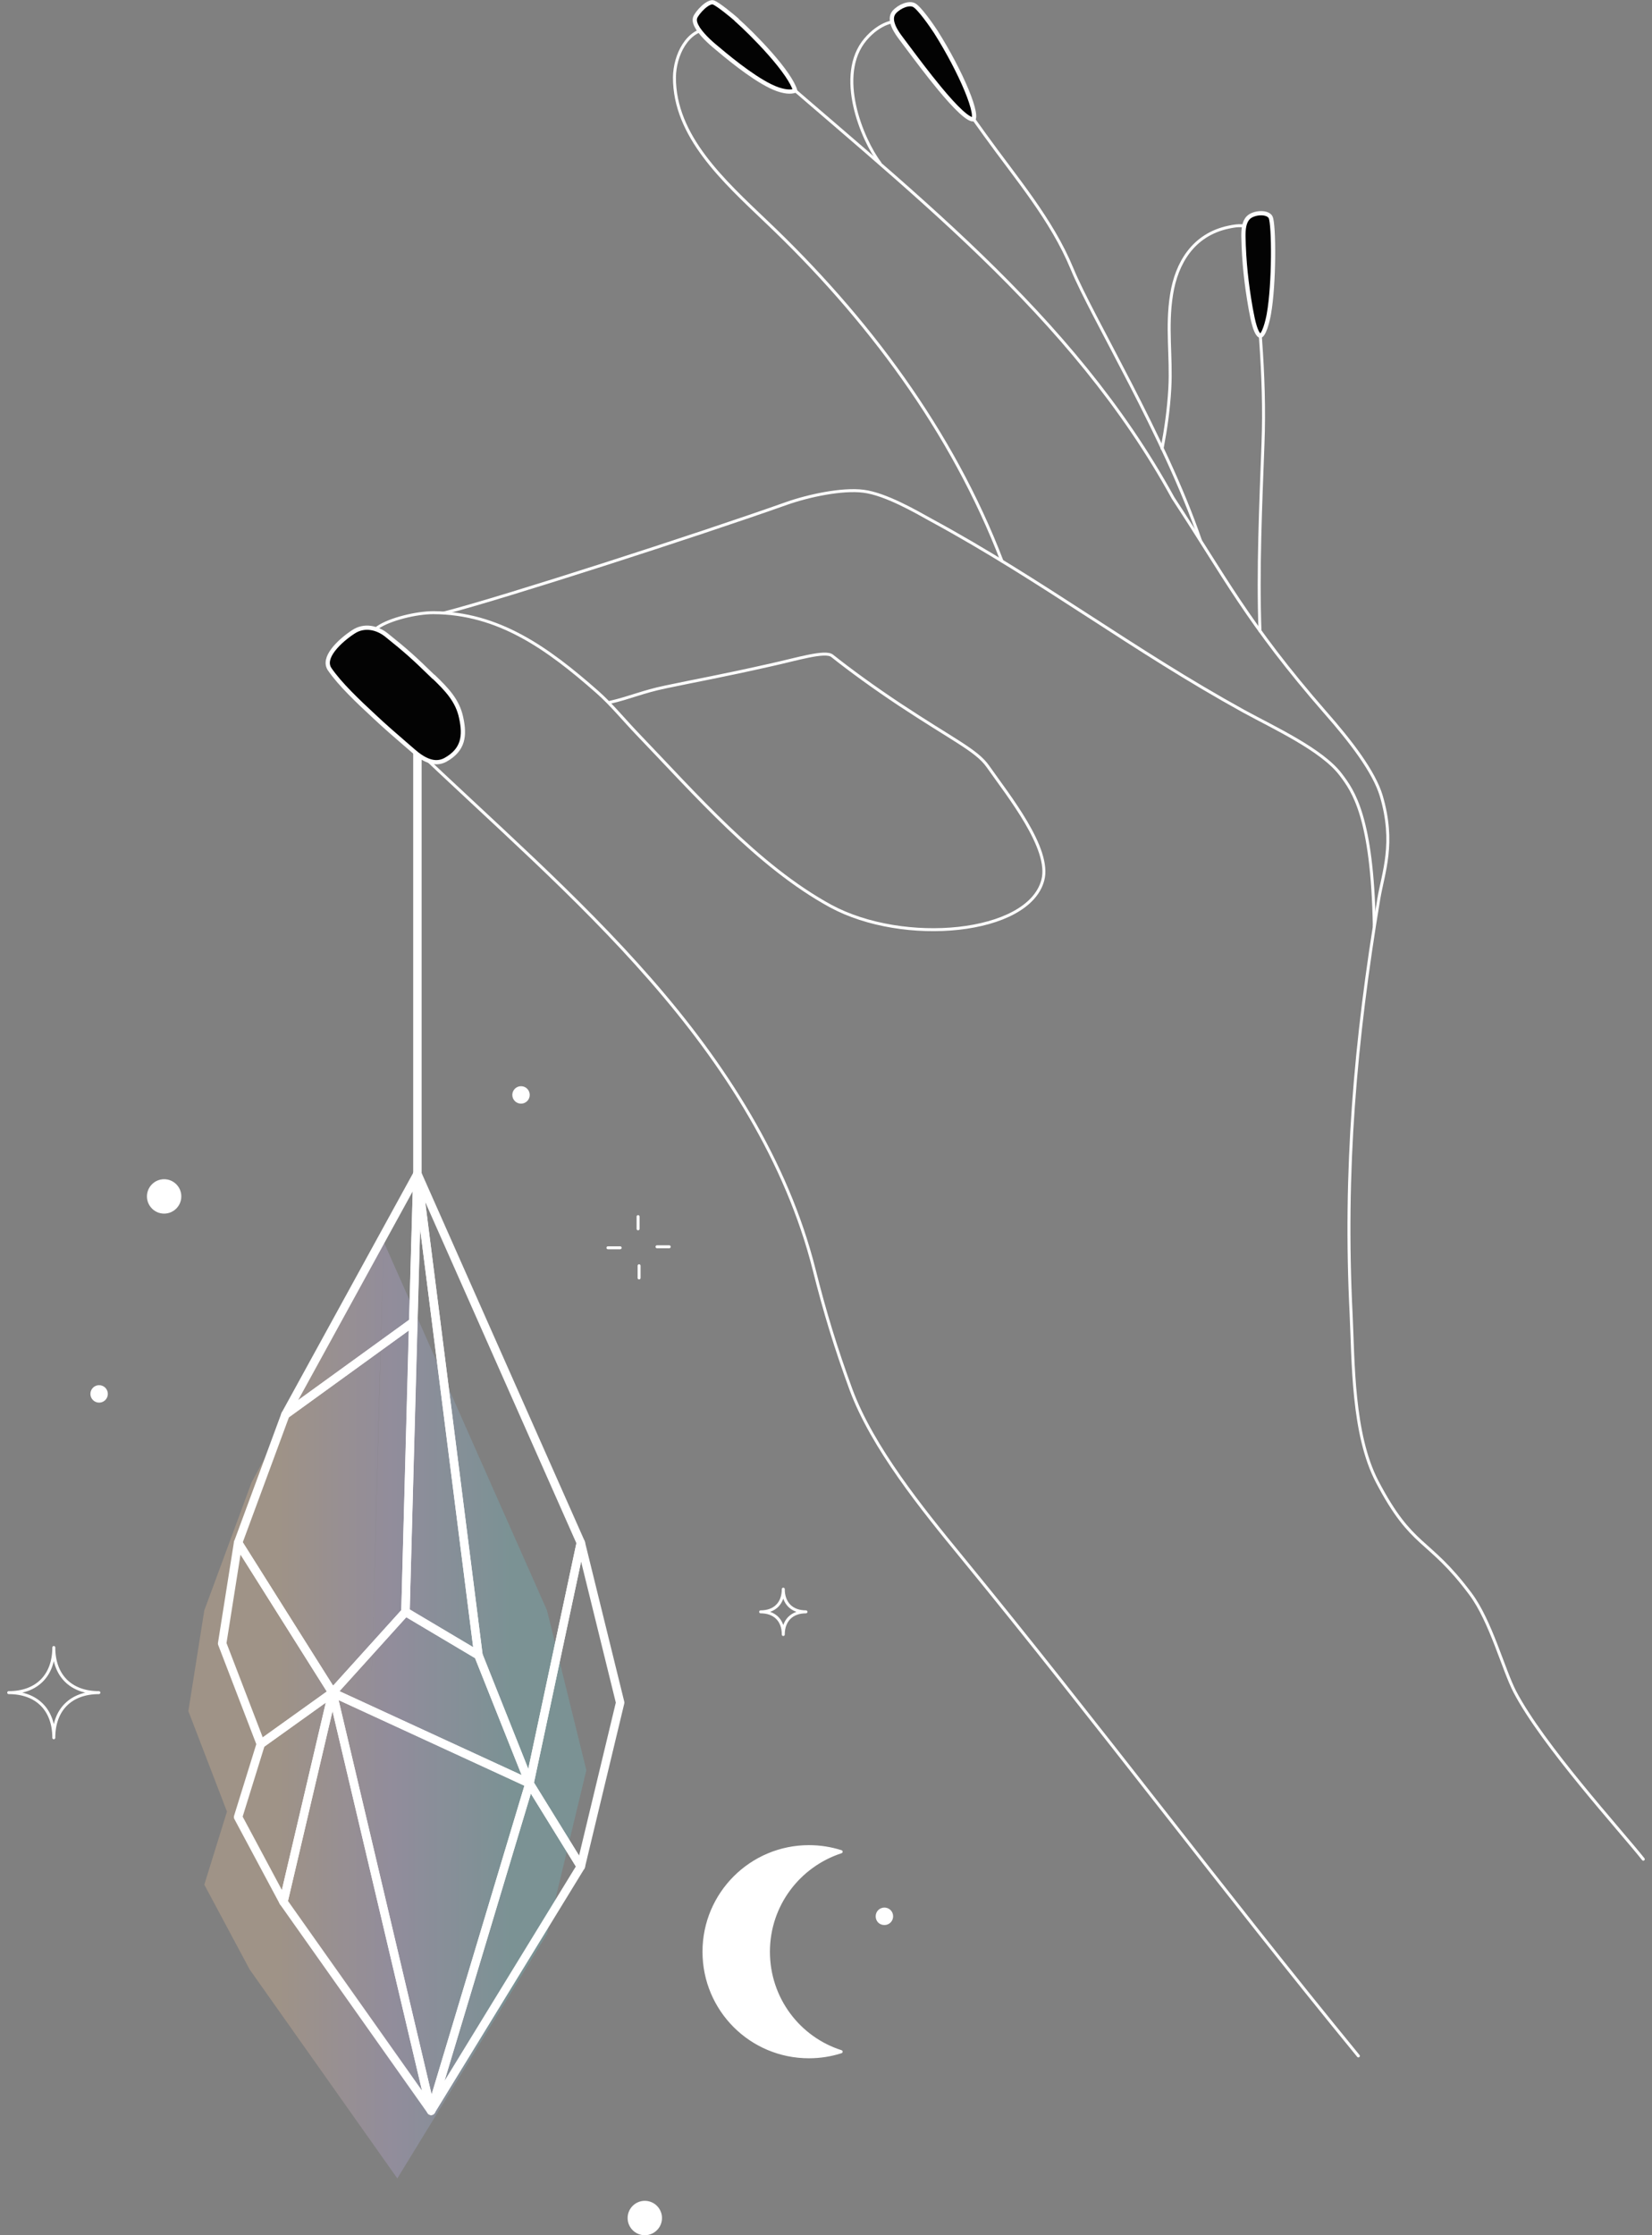 <svg width="391" height="529" viewBox="0 0 391 529" fill="none" xmlns="http://www.w3.org/2000/svg">
<rect x="0" y="0" width="391" height="529" fill="#808080" stroke="none"/>
<path opacity="0.25" fill-rule="evenodd" clip-rule="evenodd" d="M129.466 457.719L138.78 418.947L129.466 381.119L90.796 293.837L59.554 350.785L59.554 350.785L48.354 381.119L48.354 381.119L44.581 404.96L53.718 428.743L48.354 446.034L59.082 466.099L94.038 515.552L129.466 457.719ZM89.794 328.891L90.796 293.837L87.967 397.465L73.431 413.557L87.967 397.465L89.794 328.891Z" fill="url(#paint0_linear_2815_38491)"/>
<path d="M102.038 499.552L137.466 441.719L125.323 422.067L102.038 499.552Z" stroke="white" stroke-width="2" stroke-linecap="round" stroke-linejoin="round"/>
<path d="M78.695 400.586L125.323 422.067L102.038 499.552L78.695 400.586Z" stroke="white" stroke-width="2" stroke-linecap="round" stroke-linejoin="round"/>
<path d="M67.082 450.099L78.695 400.586L102.038 499.552L67.082 450.099Z" stroke="white" stroke-width="2" stroke-linecap="round" stroke-linejoin="round"/>
<path d="M137.466 365.119L146.78 402.947L137.466 441.719L125.323 422.067L137.466 365.119Z" stroke="white" stroke-width="2" stroke-linecap="round" stroke-linejoin="round"/>
<path d="M98.796 277.837L137.466 365.119L125.323 422.067L113.239 391.734L98.796 277.837Z" stroke="white" stroke-width="2" stroke-linecap="round" stroke-linejoin="round"/>
<path d="M78.695 400.586L95.967 381.465L113.238 391.734L125.323 422.067L78.695 400.586Z" stroke="white" stroke-width="2" stroke-linecap="round" stroke-linejoin="round"/>
<path d="M67.082 450.099L56.354 430.034L61.718 412.743L78.695 400.586L67.082 450.099Z" stroke="white" stroke-width="2" stroke-linecap="round" stroke-linejoin="round"/>
<path d="M56.354 365.119L78.695 400.586L61.718 412.743L52.581 388.96L56.354 365.119Z" stroke="white" stroke-width="2" stroke-linecap="round" stroke-linejoin="round"/>
<path d="M98.796 277.837L95.967 381.465L113.238 391.734L98.796 277.837Z" stroke="white" stroke-width="2" stroke-linecap="round" stroke-linejoin="round"/>
<path d="M56.354 365.119L67.554 334.785L97.794 312.891L95.967 381.465L78.695 400.586L56.354 365.119Z" stroke="white" stroke-width="2" stroke-linecap="round" stroke-linejoin="round"/>
<path d="M98.796 277.837L67.554 334.785L97.794 312.891L98.796 277.837Z" stroke="white" stroke-width="2" stroke-linecap="round" stroke-linejoin="round"/>
<path d="M98.796 277.837V169.193" stroke="white" stroke-width="2" stroke-linecap="round" stroke-linejoin="round"/>
<path d="M321.501 486.569C288.962 446.853 260.077 408.14 227.538 368.423C218.283 357.152 206.494 342.575 201.424 328.884C197.829 319.088 195.235 310.59 192.7 300.498C186.216 274.768 171.42 251.812 153.972 231.865C136.523 211.86 116.422 194.51 97.264 176.156C93.197 172.261 89.011 168.13 87.066 162.819C85.121 157.508 84.826 151.725 89.424 148.479C92.253 146.531 98.502 144.997 102.569 144.997C117.955 145.056 129.567 153.377 141.357 163.763C144.658 166.655 147.841 170.55 150.847 173.678C164.523 187.9 179.26 204.955 196.532 214.397C213.862 223.839 243.395 221.125 246.814 208.319C248.818 200.883 238.62 188.254 233.787 181.349C231.134 177.573 225.534 175.094 212.801 166.655C206.848 162.701 201.248 158.629 196.944 155.206C195.294 153.908 188.515 156.033 182.325 157.39C170.536 160.045 165.054 160.99 157.508 162.583C152.085 163.704 149.138 165.121 144.245 166.242" stroke="white" stroke-width="0.7" stroke-linecap="round" stroke-linejoin="round"/>
<path d="M388.937 440.007C383.514 433.162 365.181 413.097 358.52 400.35C355.808 395.098 352.861 383.708 348.027 377.216C337.888 363.643 334.351 366.712 325.922 350.601C320.086 339.389 320.322 322.216 319.791 311.121C318.082 277.129 320.734 246.324 326.334 212.745C327.395 206.43 330.225 199.585 326.924 188.372C325.214 182.648 319.732 175.507 313.661 168.603C295.328 147.594 289.787 136.322 277.644 117.851C253.593 73.944 214.805 44.969 175.959 10.8C173.66 8.793 171.007 6.787 167.942 6.846C162.696 6.905 159.689 13.042 159.63 18.294C159.571 32.222 171.302 42.844 181.382 52.463C205.256 75.125 225.357 102.035 237.147 132.781" stroke="white" stroke-width="0.7" stroke-linecap="round" stroke-linejoin="round"/>
<path d="M105.163 145.056C118.957 141.515 165.054 126.644 186.157 119.149C191.344 117.32 199.302 115.608 204.372 116.257C209.559 116.906 216.692 121.037 220.406 123.103C246.932 137.502 267.976 153.79 294.444 168.367C301.459 172.202 312.895 177.455 317.316 183.297C320.322 187.251 324.802 193.447 325.274 219.177" stroke="white" stroke-width="0.7" stroke-linecap="round" stroke-linejoin="round"/>
<path d="M284.069 127.765C275.639 103.215 258.427 75.066 253.711 63.558C248.877 51.873 240.448 42.136 233.079 31.867C226.418 22.602 222.233 16.76 215.572 7.495C215.041 6.787 214.511 6.019 213.803 5.547C212.153 4.367 208.144 5.429 204.843 9.324C197.711 17.763 204.018 32.989 208.262 38.595" stroke="white" stroke-width="0.7" stroke-linecap="round" stroke-linejoin="round"/>
<path d="M298.216 149.305C297.686 134.906 298.393 119.503 298.924 105.104C299.572 88.58 297.745 72.056 295.976 55.65C295.976 55.178 295.859 54.706 295.623 54.293C295.033 53.23 293.206 53.23 290.789 53.762C282.419 55.532 278.469 62.26 277.29 69.695C276.052 77.426 277.29 84.39 276.877 91.885C276.583 97.078 275.934 101.445 275.05 106.166" stroke="white" stroke-width="0.7" stroke-linecap="round" stroke-linejoin="round"/>
<path d="M102.456 160.049L102.601 160.191H102.662C105.733 163.154 108.317 165.81 109.153 169.883L109.153 169.883L109.154 169.89C109.619 172.013 109.746 173.903 109.239 175.552C108.738 177.177 107.6 178.63 105.396 179.848C104.099 180.535 102.805 180.516 101.526 180.066C100.23 179.611 98.96 178.715 97.771 177.669L97.768 177.667C97.231 177.202 96.694 176.738 96.159 176.276C93.632 174.096 91.129 171.936 88.705 169.655L88.703 169.652C84.742 165.983 80.484 161.95 78.046 158.405L78.046 158.404C77.125 157.07 77.601 155.446 78.901 153.747C80.179 152.076 82.117 150.534 83.626 149.546L83.626 149.546L83.63 149.544C86.218 147.816 89.277 148.541 91.47 150.286C96.171 154.051 97.986 155.692 102.456 160.049Z" fill="#030303" stroke="white"/>
<path d="M168.879 0.583L168.879 0.583L168.884 0.585C169.132 0.68 169.542 0.921 170.064 1.278C170.573 1.627 171.154 2.061 171.732 2.512C172.77 3.321 173.786 4.172 174.339 4.653V4.711L174.508 4.86C175.997 6.175 179.224 9.273 182.201 12.643C183.69 14.328 185.108 16.072 186.214 17.689C187.198 19.127 187.907 20.426 188.217 21.473C186.958 21.887 185.508 21.603 184.078 21.126C181.94 20.383 179.265 18.724 176.728 16.914C174.202 15.11 171.856 13.187 170.386 11.951L170.386 11.951L170.381 11.947C168.435 10.353 166.605 8.803 165.236 6.808C164.643 5.855 164.255 4.986 164.526 4.171C164.603 3.94 164.824 3.554 165.175 3.093C165.517 2.642 165.955 2.156 166.428 1.728C166.905 1.297 167.398 0.941 167.851 0.732C168.314 0.518 168.652 0.494 168.879 0.583Z" fill="#030303" stroke="white"/>
<path d="M230.363 28.215L230.36 28.216C230.237 28.265 229.936 28.254 229.364 27.93C228.826 27.625 228.171 27.114 227.426 26.43C225.94 25.065 224.173 23.083 222.375 20.911C219.566 17.519 216.72 13.707 214.803 11.141C214.269 10.425 213.806 9.806 213.437 9.32C213.385 9.248 213.325 9.169 213.26 9.082C212.793 8.459 212.041 7.456 211.549 6.341C210.983 5.058 210.841 3.818 211.646 2.865C212.264 2.168 213.161 1.581 214.066 1.261C214.989 0.934 215.81 0.922 216.335 1.207L216.343 1.211L216.35 1.214C216.614 1.347 217.017 1.697 217.517 2.238C218.002 2.763 218.535 3.419 219.058 4.103C220.1 5.467 221.079 6.915 221.517 7.588C224.451 12.229 227.118 17.336 228.785 21.377C229.621 23.402 230.195 25.135 230.432 26.398C230.552 27.034 230.578 27.512 230.531 27.835C230.483 28.164 230.383 28.207 230.363 28.215Z" fill="#030303" stroke="white"/>
<path d="M298.319 79.466L298.177 79.453C298.031 79.37 297.864 79.209 297.682 78.928C297.413 78.511 297.171 77.922 296.955 77.226C296.579 76.014 296.311 74.586 296.09 73.407C296.058 73.236 296.027 73.07 295.997 72.91C294.999 67.21 294.413 61.986 294.295 55.881C294.296 55.063 294.326 54.224 294.491 53.453C294.655 52.684 294.947 52.017 295.446 51.518L295.446 51.518L295.453 51.511C296.037 50.903 297.214 50.483 298.387 50.462C299.588 50.441 300.479 50.831 300.765 51.483C300.837 51.648 300.922 52.011 301 52.591C301.075 53.153 301.14 53.871 301.19 54.712C301.29 56.392 301.334 58.538 301.312 60.853C301.268 65.491 300.959 70.769 300.318 74.328L300.318 74.331C300.202 74.996 299.913 76.382 299.491 77.577C299.279 78.178 299.044 78.699 298.799 79.053C298.533 79.438 298.367 79.47 298.319 79.466Z" fill="#030303" stroke="white"/>
<path d="M34.779 283.148C34.779 285.391 36.606 287.22 38.846 287.22C41.087 287.22 42.914 285.391 42.914 283.148C42.914 280.906 41.087 279.076 38.846 279.076C36.606 279.076 34.779 280.906 34.779 283.148Z" fill="white"/>
<path d="M151.024 287.928V290.82" stroke="white" stroke-width="0.7" stroke-linecap="round" stroke-linejoin="round"/>
<path d="M158.393 295.069H155.504" stroke="white" stroke-width="0.7" stroke-linecap="round" stroke-linejoin="round"/>
<path d="M151.26 302.446V299.554" stroke="white" stroke-width="0.7" stroke-linecap="round" stroke-linejoin="round"/>
<path d="M143.891 295.305H146.78" stroke="white" stroke-width="0.7" stroke-linecap="round" stroke-linejoin="round"/>
<path d="M181.854 461.901C181.854 450.807 189.104 441.482 199.066 438.237C196.649 437.47 194.115 437.056 191.462 437.056C177.786 437.056 166.645 448.151 166.645 461.901C166.645 475.651 177.727 486.746 191.462 486.746C194.115 486.746 196.649 486.333 199.066 485.566C189.045 482.379 181.854 472.996 181.854 461.901Z" fill="white" stroke="white" stroke-width="0.75" stroke-linecap="round" stroke-linejoin="round"/>
<path d="M180.026 381.465C183.327 381.465 185.39 383.472 185.39 386.836C185.39 383.531 187.395 381.465 190.755 381.465C187.454 381.465 185.39 379.459 185.39 376.095C185.39 379.4 183.386 381.465 180.026 381.465Z" stroke="white" stroke-width="0.7" stroke-linecap="round" stroke-linejoin="round"/>
<path d="M2.063 400.586C8.724 400.586 12.733 404.658 12.733 411.267C12.733 404.599 16.8 400.586 23.402 400.586C16.741 400.586 12.733 396.514 12.733 389.904C12.733 396.573 8.665 400.586 2.063 400.586V400.586Z" stroke="white" stroke-width="0.7" stroke-linecap="round" stroke-linejoin="round"/>
<path d="M23.461 331.953C24.601 331.953 25.524 331.028 25.524 329.887C25.524 328.747 24.601 327.822 23.461 327.822C22.322 327.822 21.398 328.747 21.398 329.887C21.398 331.028 22.322 331.953 23.461 331.953Z" fill="white"/>
<path d="M211.386 453.521C211.386 454.643 210.502 455.587 209.323 455.587C208.144 455.587 207.26 454.702 207.26 453.521C207.26 452.341 208.203 451.456 209.323 451.456C210.443 451.456 211.386 452.341 211.386 453.521Z" fill="white"/>
<path d="M123.319 261.195C124.458 261.195 125.382 260.27 125.382 259.13C125.382 257.989 124.458 257.064 123.319 257.064C122.179 257.064 121.255 257.989 121.255 259.13C121.255 260.27 122.179 261.195 123.319 261.195Z" fill="white"/>
<path d="M148.548 524.928C148.548 527.171 150.375 529 152.615 529C154.855 529 156.683 527.171 156.683 524.928C156.683 522.685 154.855 520.856 152.615 520.856C150.375 520.856 148.548 522.685 148.548 524.928Z" fill="white"/>
<defs>
<linearGradient id="paint0_linear_2815_38491" x1="65.702" y1="293.837" x2="121.633" y2="293.837" gradientUnits="userSpaceOnUse">
<stop stop-color="#FBCB9A"/>
<stop offset="0.49" stop-color="#C5B2EE"/>
<stop offset="1" stop-color="#6AC8D0"/>
</linearGradient>
</defs>
</svg>